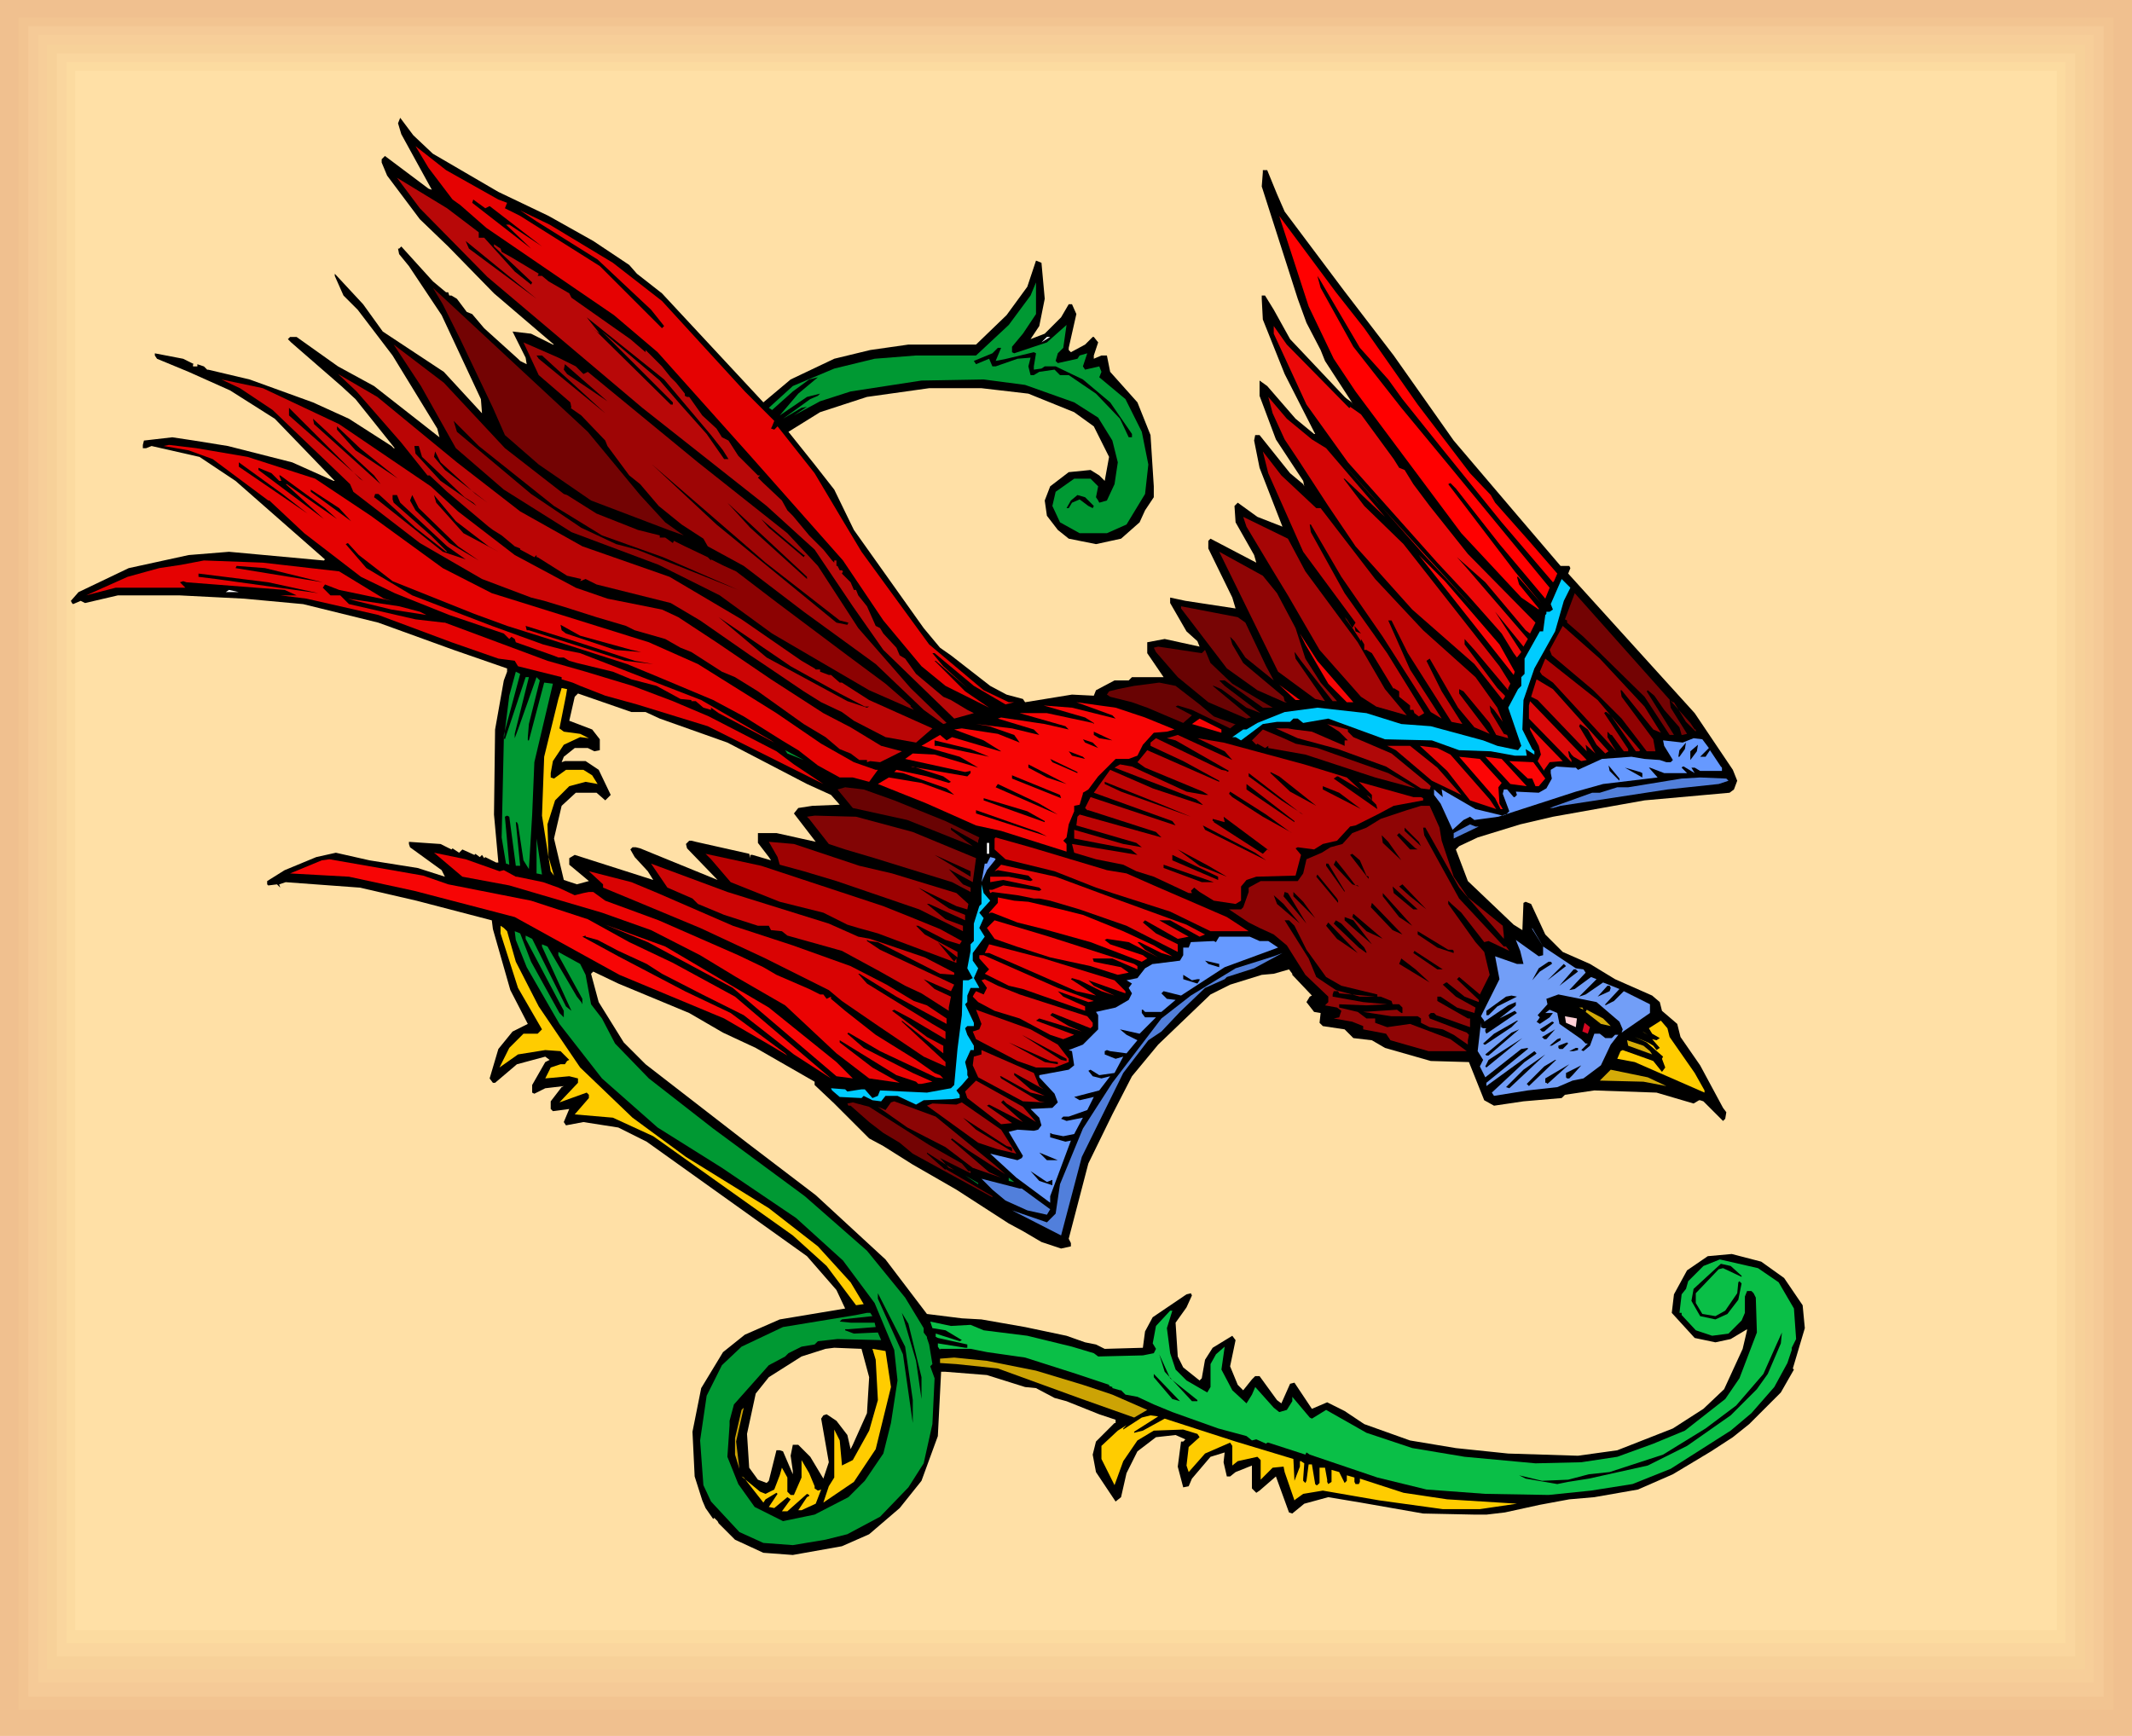 <svg xmlns="http://www.w3.org/2000/svg" fill-rule="evenodd" height="5.304in" preserveAspectRatio="none" stroke-linecap="round" viewBox="0 0 1955 1592" width="6.513in"><style>.brush0{fill:#fff}.brush1{fill:#f0c08f}.pen1{stroke:none}.brush9{fill:#000}.brush10{fill:#e50202}.brush13{fill:#093}.brush14{fill:#730303}.brush18{fill:#cc0505}.brush20{fill:#bd0303}.brush21{fill:#f70505}.brush23{fill:#8f0505}.brush24{fill:#0cf}.brush27{fill:#690303}.brush30{fill:#fc0}.brush33{fill:#eb0808}.brush35{fill:#69f}.brush37{fill:#e30505}.brush38{fill:#fc0505}.brush39{fill:#517fdb}.brush43{fill:#eb0303}.brush50{fill:#d4ab08}.brush58{fill:#cca305}</style><path class="pen1 brush1" d="M0 0h1955v1592H0V0z"/><path class="pen1 brush1" d="M9 8h1937v1572H9V8z"/><path class="pen1" style="fill:#f2c491" d="M17 16h1921v1552H17V16z"/><path class="pen1" style="fill:#f5ca97" d="M26 24h1903v1532H26V24z"/><path class="pen1" style="fill:#f7ce99" d="M35 32h1885v1511H35V32z"/><path class="pen1" style="fill:#f7d199" d="M43 41h1869v1490H43V41z"/><path class="pen1" style="fill:#fad69e" d="M52 49h1851v1470H52V49z"/><path class="pen1" style="fill:#fcdba0" d="M61 57h1833v1450H61V57z"/><path class="pen1" style="fill:#ffe0a6" d="M69 65h1817v1430H69V65z"/><path class="pen1 brush9" d="m397 141 60 35 46 22 41 23 33 22 7 8 23 18 93 100 25-21 40-19 33-8 35-5h62l28-27 19-26 8-24 5 2 3 33-5 25-8 12 13-5 15-15 7-12h3l4 9-7 31v2l2 2 13-7 7-7h1l4 5-4 12v3l7-3h5l3 15 25 28 12 30 3 47v10l-8 12-5 11-17 15-23 5-25-5-10-8-10-13-2-14 5-13 17-13 20-2 8 5 5 5 4-22-14-28-18-13-42-17-43-5h-48l-57 8-43 14-29 18 24 30 18 23 18 37 64 90 15 18 10 7 36 28 15 8 15 4 2 3 43-7 20 1 2-5 17-9h13l3-3h29l-15-22v-10l16-3 32 7-2-5-10-9-15-26v-5l14 3 46 7-3-10-22-45v-7l2-2 42 22-2-7-17-30-1-15 3-3 18 13 23 9-21-54-5-25 1-5h4l28 35 12 10 1 2-1-5-25-38-15-40v-14l7 5 26 30 17 14h1l-28-55-20-50-1-19v-3h3l8 13 15 27 51 54 7 6-26-40-4-10-13-25-8-22-33-103 1-13v-2h4l9 22 7 16 54 72 46 60 55 78 57 67 41 48h8l1 2-2 5 77 85 39 43 35 52 4 10-3 8-4 3-78 7-84 15-30 7-39 12-17 8-3 3 11 29 42 40 8 5 1-25 2-1 5 2 13 28 16 16 25 11 23 14 34 15 7 6 2 8 14 12 3 12 18 26 21 39 3 4-1 6-2 2-7-7-11-11-3-1h-1l-5 3-34-10-57-2-27 4-3 3-35 3-27 4-9-5-14-35-35-1-42-12-12-7-17-2-8-8-20-3-2-2-1-1 1-9-6-1-7-9 3-5 2-1-18-19v-1l-3-4-14 4-11 1-29 9-18 9-48 46-24 29-18 35-22 45-18 69 2 4v3l-9 2-18-6-17-10-13-7-48-31-40-23-27-17-13-7-32-32-18-17v-3l-54-31-30-14-31-18-65-27-23-11-2 2 7 26 23 37 20 20 93 72 63 48 64 59 38 50 32 4 18 1 40 7 38 8 17 6 10 2 8 4 35-1 2-15 7-13 31-21 4-1 1 2-5 11-10 14 2 31 5 10 15 12 2-2 3-17 7-11 18-11 3 4-5 24 7 17 5 5 8-10 3-3h4l16 22 4 3 8-18 4-1 14 21 2 3 14-6 16 8 18 12 42 15 42 7 48 5 64 2 36-5 51-20 28-18 19-18 17-37 4-17v-1l-15 9-14 3-19-4-21-23 2-17 12-22 19-13 22-2 27 7 21 15 17 25 2 21-11 37 1 1-12 21-22 22-7 7-15 12-20 13-35 21-32 14-40 7-23 2-27 5-32 7-17 2h-10l-48-1-57-10-30-5-22 6-11 9-3-1-12-33-15 13-3 2-4-4v-21l-15 6-5 4h-3l-3-13 1-9-13 4-17 20-3 7-5 1-5-19 3-23h2l2-2-9-4-18 2-17 13-10 20-5 22-5 4-18-27-3-16 3-12 17-17h1v-3l-15-5-30-12-11-3-17-9-10-1-35-11-38-3h-4l-3 59-15 41-20 25-28 24-25 11-45 8-27-2-26-12-15-15-1-2-3-3-1 1-7-10-3-7-7-22-2-41 8-40 20-33 20-16 32-14 60-10-8-17-27-31-147-105-26-13-32-5-16 3-2-3 5-12-15 2-2-2v-7l10-13 2-1-17 2-10 5-2-1v-7l12-21 4-2-4-3-26 7-20 17h-2l-3-4 8-27 13-16 14-7-16-31-16-56-1-8-69-18-52-12-68-5-6 2 1 3-3-3-8 1-1-1v-3l16-10 29-12 18-4 31 7 44 7 25 8-3-6-29-21-1-3v-2l29 2 10 5 1-1 6 4 3-3 11 5 1-1 4 3 2-2 2 3 1-1 10 5h2l-4-44 1-78 8-45 3-8v-3l-49-17-69-25-69-17-54-5-59-3h-57l-30 7-4-2-7 3-1-1-1-2 7-8 46-22 55-12 37-3 87 8 1-1-82-72-33-22-44-10-5 2h-3v-3l1-4 26-3 20 3 31 5 59 15 38 17h1l-55-57-41-26-38-17-29-12-2-3v-2l26 5 10 5h-1v2h4v-2l6 2 3 3h1l38 9 58 21 33 15 39 25 2 2h1l-36-45-13-12-46-40-3-3 2-2h6l38 27 33 18 60 47-2-8-41-67-32-42-13-13-8-18v-2l26 28 18 25 56 37 35 38-1-13-36-77-30-45-9-11-1-5h1l2-2 29 32 12 10h2l1 3h2l5 3 9 12 5 2 11 13 31 28 2 2 6 3-1-6-10-20-2-4 17 2 20 10h1l-55-47-42-43-26-25-30-40-5-12v-3l3-3 40 30 3 1-28-51-3-10 2-5 12 16 18 17zm400 1122-2 33-13 29-2 4-3-13-10-13-9-6-3 1-2 3 7 40-5 15-3-5-9-15-11-11h-5l-2 10 2 14v3l-9-21-3-1h-3l-7 28-2 2-8-3-8-11-2-31 8-37 12-15 30-19 22-7 8-1 25 1 7 26zM592 653l13 6 62 22 73 38 22 10 8 9-25 1-13 2-4 5 20 26-36-8h-17v9l10 13 2 3-17-5h-2v3l-1-4-49-11-4-1h-2l-3 3 1 4 28 29-71-29-4-1h-3l-2 2 4 7 12 13 5 8-72-23-5 3v6l18 15-11 3-12-4-9-38 7-30 13-12h19l8 7 5-5-11-23-12-8h-19l-3 1 2-5 10-8h12l6 3 5-1v-10l-7-9-21-8 5-22 3-3 49 17h13z"/><path class="pen1 brush10" d="m457 183 8 3-2 5 14 7 73 46 57 57 2-2-12-15-49-46-56-35-15-10 27 13 58 35 45 35 76 83 27 27-2 5-1 2 3 1 3-3 34 43 25 42 18 30 35 48 27 37 50 42 23 11h5l-8 2-29-17-36-30h-2l10 12 22 20-29-25h-1l28 28 22 15-40-20-22-18-35-42-37-55-85-96-85-95-40-34-117-80-24-21-7-5-22-29-12-20 28 22 48 27z"/><path class="pen1" style="fill:#b80808" d="M439 213v5h5l28 31 15 12 1-2-35-33v-2l6 4 1 3 9 5 25 15-1 2h4l6 5 19 11 2 4 54 38 14 12v-2l15 15 8 10 5 5 8 10v2l2 1h2l12 17 13 12 5 8 6 3 9 14 10 10 8 8h2l-2 2 5 5 17 16 5 9 5 5 15 18 13 13 8 10 2 2h2-2v-2h2v5h1l2 4h2l1 1-1 2 8 8 3 7h2l2 5 8 10 8 18 4 2 3 5 12 13 3 7 5 3 10 14 25 21 7 3 15 9 6 3-18 5-65-63-28-40-35-52-44-40-114-90-142-120-62-63-21-28 46 28 29 22z"/><path class="pen1 brush9" d="m449 189 48 37-30-20h-3l23 22-54-42 1-3 11 8 4-2z"/><path class="pen1" style="fill:red" d="m1251 301 49 70 48 63 19 20 4 7 31 35 26 30-3 7-1 1-47-55-55-68-36-45-13-18-26-29-37-63-2-3 3 11 30 54 44 56 43 52 93 113-4 10-42-50-40-51-5-5-2 1 61 80 24 29-21-24h-1l2 7 18 22v1l-16-11-55-59-97-130-20-30-23-48-27-83 52 70 26 33z"/><path class="pen1 brush0" d="m458 201 5 5-5-5z"/><path class="pen1 brush9" d="m430 228-3-7 65 53-62-46z"/><path class="pen1 brush13" d="m938 306-10 12v5l2 1 30-10 18-16-3 21-5 5-2 7 2 2 18-4 2-3 7-2-4 12 2 3 13-3 2 5-2 5 24 20 15 30 6 30-3 27-17 28-18 8h-25l-18-10-7-15 3-13 17-12h15l7 7-2 10 2 3 1 2 7-2 7-15 3-20-5-20-13-21-22-14-45-16-38-5-57 1-65 10-28 9-24 13 12-8-5 1-17 10 25-18 7-3 2-2-12 3-25 17 17-20 18-15-8 2-15 11-19 17-3-2 22-20 38-16 37-9 38-3h55l30-28 20-27 5-12v29l-12 18z"/><path class="pen1 brush14" d="m587 454 23 25 14 10 3 2-14-5-71-27-48-33-31-27-11-25-30-63-16-32-9-15 142 132 48 58z"/><path class="pen1 brush9" d="m652 399 11 14 5 8h-4l-16-23-24-27-19-22-53-45 65 65v2h-2l-68-67-4-3 7 5-12-15 71 57 43 51z"/><path class="pen1 brush0" d="m955 314 5-5h3l-8 5z"/><path class="pen1" style="fill:#9e0505" d="m528 336 7 7 4-2 101 83 82 65 28 30 37 57 48 55 32 31 1 1-3 1-18-13-44-42-66-48-55-42-33-18-4-7-20-13-21-17-17-20-10-8-20-27-2-5-22-23-10-7h1l-1-5-29-25-14-30 32 14 16 8z"/><path class="pen1" style="fill:#8c0202" d="m463 411 54 42 3 1 27 17 38 15 12 3 8 2v2h5l7 5 1-2 6 3 4 2 21 10 3 3v-1l12 6 11 5 38 29 64 48 35 26 23 20v1l3 3-41-18-89-52-48-35-56-28-80-30-62-39-44-38-32-57-25-38 46 35 56 60z"/><path class="pen1 brush9" d="m918 319-5 12 10-2 25-6 2 1-2 12v3l7-1 3-2h10l25 12 25 21 20 29v3h-3l-8-17-22-23-25-17h-8l-5-5-14 2-5 3h-3l-2-8 2-8-12 1-20 7h-3l-3-7-12 5-2-3 17-7 5-5h3zm-363 60-61-50-2-3h5l58 53zm-35-36-3-4 1-5 39 34-37-25z"/><path class="pen1" style="fill:#ba0505" d="m419 424 58 45 57 32 80 28 66 39 55 38 12 7 1 1h4v2l8 3h2l8 7h2l25 16 58 26-15 13-28-5-29-15-11-8-19-9-16-10-34-23-15-10-46-32-27-16-68-17-10-5-5 2 1-2-13-3-27-17h-1v-2l-2 2-13-7v-1l-5-2-12-10-8-5-4-3-38-32-16-15h-2l-24-30-41-47-17-16 36 21 73 60z"/><path class="pen1 brush18" d="m311 389 84 57 25 23 52 40 56 30 29 10 50 10 15 7 35 23 50 34 48 31 25 13 28 17 19 5-20 10-9-1-3 1v-2h-7l-8-6-10-4-13-11-20-12-42-30-21-13-12-5-28-18-10-4-14-8-28-8-8-4-27-8-22-7-3-1-23-7-12-3-45-17-57-33-61-47-3-7-71-68-30-20-17-8 38 8 70 33z"/><path class="pen1" style="fill:#d40505" d="m1203 403 13 8 54 63-37-35h-1l19 25 36 35 88 112 10 16-2 4v2l-31-37-9-10v5l30 40 7 7v1l-2 3-26-33-57-50-52-58-25-37-28-43-12-18-11-24-4-15 17 20 23 19z"/><path class="pen1 brush9" d="m333 441-68-60v-7l65 65 3 2z"/><path class="pen1 brush0" d="m587 374 2 4-2-4z"/><path class="pen1 brush9" d="m349 444-61-55-1-5 56 52 6 8z"/><path class="pen1 brush0" d="M720 391v-2l5-5-5 5v2z"/><path class="pen1 brush9" d="m508 464 44 27 56 20 69 30-30-12-63-25-19-5-32-15-46-31-68-57-3-10 23 23 69 55zm-143-25-39-26-17-19v-3l21 20 35 28z"/><path class="pen1 brush10" d="m227 419 62 20 51 34 66 48 45 23 144 45 45 20 72 45 41 28 30 17 20 7h2l-8 11-15-4h-12l-20-11-18-14-15-9-35-22-28-15-50-21-29-12-56-18-54-17-30-11-75-30-31-24-10-11-2 1 19 22 42 25 73 28 47 17 19 5 15 3 111 43 64 37 3 2-51-27-7-5v2l-7-2-7-6h-4v-1l-10-1-22-12-23-6-17-7-33-8-7-2-5-3h-5l-5-2-34-12-1-3-3-2-2 2-5-5-50-17-50-20-31-15-52-40-32-30h-1l-51-38-22-8-23-4 5-1 25 3 47 8z"/><path class="pen1 brush9" d="m387 419 39 37 8 5 3 3-33-23-23-25-1-7h4l3 10zm49 34 11 8-39-30-10-12 1-5 5 10 32 29z"/><path class="pen1 brush20" d="M1207 466h4l50 65 44 47 48 43 20 28 5 13-8-11-4-4 1 6 12 20 3 1 1 3-11-3-6-11-24-29-4-2v4l28 37-14-6-15-18-26-45-3 2 14 28 19 30-10-2-40-63-15-30h-3l20 45 29 45-10-6-44-69-38-55-28-48h-1l1 7 31 56 39 55 34 55-5 3-4-3-1-3h-3v-4l-10-8v-5l-5-3v1l-20-33-5-3h-2v-5l-3-5v2l-13-20-2-2 7 10 3-5-48-65-32-72-5-20 17 22 32 30z"/><path class="pen1 brush9" d="m565 419 4 5-4-5z"/><path class="pen1 brush21" d="m1333 538 24 26-100-110-29-33 78 88 27 29z"/><path class="pen1 brush9" d="m282 471-63-43v-4l40 29 23 18zm488 98 8 2-1 2-10-2-110-90-59-55 104 90 68 53zM256 441h2l-2-5h1l41 30 11 10-46-32h-1l35 32-60-45v-2l12 5 7 7zm66 37-37-27v-2l26 17 11 12zm59 6 28 22h1l-15-15-34-30-1-3v-4h4l3 7 43 40 17 12-21-7-59-47-4-3 1-3h3l34 31zm39 17 19 13-27-16-31-30-5-9 2-5 6 12 36 35zm28 0 9 5-32-17-25-28-2-7 20 24 30 23zm555-37-1 2-4-2-8-6-7 3-3 5h-2l4-7 6-5 7 2 8 8zm-263 67-52-47-21-23 73 68v2z"/><path class="pen1" style="fill:#a60505" d="m1197 524 48 65 25 43 20 24-28-8-14-9-38-43-29-50-14-23-24-40-3-9 41 20 16 30z"/><path class="pen1 brush9" d="m738 509-1 2-32-27-7-8 39 33h1z"/><path class="pen1 brush23" d="m1171 544 17 32 9 28 14 22 15 17h-4l-29-37-5-7-1-1 1 6 27 39-9-2-34-25-54-110 40 22 13 16z"/><path class="pen1 brush21" d="m1375 591 14 25-1 3-87-110 24 24 50 58z"/><path class="pen1 brush10" d="m311 524 41 25 7 2-48-10-13-5-2 3 7 7h9l8 8 61 14 26 3h1l94 35 35 10 43 13 37 14 33 14 62 32 16 12 27 18-106-53-65-20-29-8-23-9-7-3-10-3v-2l-20-5-20-5-3-5-15-2-43-15-67-25-66-15-24-3h15l-11-5-90-7-3-1-3 1 5 5h2-66l-27 7 38-17 29-8 20-3 21-4 54 2 70 8z"/><path class="pen1 brush0" d="m1195 514 5 9-5-9z"/><path class="pen1 brush9" d="m296 534-80-13 1-2 26 2 53 13zm-4 10-94-13-16-2v-3l64 8 46 10z"/><path class="pen1 brush0" d="m1203 526 7 10-7-10z"/><path class="pen1 brush24" d="m1434 551-8 28-19 34-10 29-1 27 9 18 2 2v3l-8-5 1 6h-11l-22-4-29-1-25-9-43-1-52-19-23 4-5-4h-4l-3 3h-12l-13 2-20 15-5-3h-3l10-7h3l10-6 25-10 30-4 45 5 32 10 27 2 48 13 13 5 19 4 3-4-12-35 9-17 3-3v-8l3-3v-14l14-25h3l2-15 1-1v-2h3l3-2-2-5 10-23 8 8-6 12z"/><path class="pen1 brush0" d="m1212 539 19 24-19-24zm-990 4h-15l3-2 9 2h3z"/><path class="pen1 brush14" d="M1554 669h1v2l-9-9-11-18h-1l-3-2 1 7 15 24-4 1h-2 1l-2-7-14-16-9-13-6-5-1 1 25 40h-4l-23-35-56-55-15-13v-2l-2-1 9-24 106 119 4 6z"/><path class="pen1 brush10" d="m385 561 6 3-32-5-33-8-7-2 47 7 19 5z"/><path class="pen1" style="fill:#780505" d="m1142 571 19 40 7 13-26-21-10-15-4-4 2 7 10 17 37 31 1 4 2 1h-2l-25-11-28-20-42-55v-2l52 10 7 5z"/><path class="pen1 brush0" d="m395 566 9 2-9-2z"/><path class="pen1 brush9" d="m770 636 23 12h4l-2 1-18-6-74-40-44-37 66 45 45 25z"/><path class="pen1 brush0" d="m1358 566 5 5-5-5z"/><path class="pen1 brush9" d="m579 596 9 2-24-2-45-15-4-3-1-5 18 10 47 13z"/><path class="pen1 brush0" d="m1365 573 6 8-6-8z"/><path class="pen1 brush9" d="m582 606 17 3-26-3-88-28h-2l-1-4 48 15 52 17zm661-27-1-5 6 7-5-2z"/><path class="pen1" style="fill:#910202" d="m1508 648 15 24-7-3-29-36h-1l1 6 29 39 2 11h-8l-23-30-26-26-38-32-2-5 12-22 34 30 41 44z"/><path class="pen1 brush0" d="m1243 576 3 3-3-3z"/><path class="pen1 brush21" d="M1241 644h-6l-17-17-21-36-5-10 16 25 33 38z"/><path class="pen1 brush9" d="m1252 589 4 7-4-7z"/><path class="pen1 brush27" d="m1105 596 5 12 20 19 37 22h-9l-35-25h-5l5 5 33 25-13-5-23-17-7-3h-1l35 29-4 1-35-15-28-23-20-23-2-4 4-1 40 6 3-3z"/><path class="pen1" style="fill:#a80202" d="m1504 688-1 1h-3l-23-33-4-3h-1l-1 1 22 33v2h-4l-11-15h-1l-3-3v5l8 13-58-63-10-7-2-3 5-12 48 38 39 46z"/><path class="pen1 brush13" d="M462 674v3l1 1 19-57h3l-13 52v4l3-8 17-48 3 3-10 40-1 12v3h1l14-53 8 1-17 72-2 48-3 50-5-8-5-33-1-2h-1l4 40h-4l-6-45-2-1-2 1 4 44-3-1-4-24 2-90 5-40 6-22 4 2-15 56z"/><path class="pen1" style="fill:#c40707" d="m1475 689-3 2-8-8-8-14-7-5-1 2 15 25-9-8 1 6-45-47-6-3 5-16 15 9 51 57z"/><path class="pen1 brush27" d="m1100 646 13 11 19 7h1l-5 4-35-17-13-4-2 1 15 8-8 7-33-14-14-5-20-5-3-2 2-3 8-2 15-3 23-3 15 3 22 17z"/><path class="pen1 brush21" d="m1188 642-15-14 19 14h-4z"/><path class="pen1 brush30" d="m519 638-6 30 4 3 15 2 8 4-8-1-15 7-10 15-2 11v4l3 1 11-8h16l8 5 5 8-11-2-15 4-13 13-7 22 1 30 5 17-3-4-8-51 2-54 13-53 3-10 5 1-1 6z"/><path class="pen1 brush0" d="m900 639-10-6 10 6z"/><path class="pen1" style="fill:#d90808" d="m1450 698-7-4-2-2-2-3h-1l1 5 2 3v2l-39-40v-12l1-4 52 54-5 1z"/><path class="pen1 brush21" d="m1050 658 27 11-7 2-12 1-10 11-5 10-8 3h-12l-16 16-9 12-5 3v1l-3 10-5 1v5l-5 12-2 12-3 3 3 3v7l-60-19-23-5-45-20-45-18 10-6 30 5 30 11-7-6-40-14-8-1 2-2 28 6 20 6 2-1-7-5-28-9h-2l52 9 3-3v-2l-5 1-55-12 7-5 20 1 40 12-17-10-35-10 17-10 6 5 5-3 44 13h1l-16-10-27-10 7-1 33 5 20 8-5-7-23-8-12-2 33 4 25 6-5-5-33-10 3-1 40 6 22 5-3-3-42-12h-2 27l42 9 1 1v-1l-8-5-38-11 26 2 40 10-3-3-33-12h-2 2l36 5 27 9zm70 14-27-8 7-5 20 10v3z"/><path class="pen1" style="fill:#b00808" d="m1236 671 5 5 35 15 34 28 2 2-1 3-8-1-32-20-44-16-37-10-20-9h11l6 1 16 2 30 13v-5h3l-8-8-11-7 19 5v2z"/><path class="pen1 brush33" d="m1421 699-5 7v1l-6-9 3-6-2-8-8-15v-2l30 31-12 1z"/><path class="pen1" style="fill:#8f0303" d="m1188 682 20 4 65 23 25 14-37-10-64-21-17-3-17-3v-2l-3 2-7-4-1 1-4-4 10-10 19 8 11 5z"/><path class="pen1 brush9" d="m1008 677-5-3v-3l17 8-12-2z"/><path class="pen1 brush20" d="m1123 689-25-12 24 4 74 20 39 12 12 11-20-12h-1l-3 2 40 28-1-4-9-9 3 2 2 3v-5l-12-12 50 14h7l2 1v2l-27 5-15 8-20 10-5 1-12 13-13 3-8 5-15-2-2 1 5 6-5 19-36 1-9 3-5 6v13l-5 3-20-3-13-8-5-4-3 3 1 2h-3l-32-15-16-5-12-6-25-5-20-6-2-8 60 10-6-5-52-10v-8l45 13 17 3-5-4-55-16 1-8 2-2 75 21-5-5-62-20h-1l-2-2 5-10 78 26-3-4-72-26 15-21 39 17 45 15h1l-6-5-75-29 5-3 11 2 50 23 17 3h3l-5-3-53-22-7-5 9-11 66 29v-1l-33-18-30-14v-3l5-4 60 29 5 1v1l2-1-49-28-8-2 10-3 50 23-7-8z"/><path class="pen1 brush35" d="m1567 686-8 8h5l4-6 10 15 1 1v3h-20l-5-3h-3l3 5-10-6h-1l-1 1 5 5h-21l-13-5h-1l8 9-50 6-25 7-71 23-22 3-4-3-6 3-10 9-11-24-6-8v-5l8 7-1-7 31 18 25 6 3-1 3-3-6-16 1-4h3l6 7h1l2-2-1-3 21 1 7-4 5-9-1-5v-3l5-3 15 1h3l2 2 22-10 27-2 12 2 14 1 6 2h4l2-2-8-13-1-5 18 2 10-4 8 1 6 8z"/><path class="pen1 brush9" d="m1007 686-12-5-2-3 9 3 5 5zm-100 8-47-10h-3v-5l33 8 17 7zm633 0h-1l1-6 6-7-1 6-5 7zm10 3v-8l7-6-1 6-6 8z"/><path class="pen1" style="fill:#c90707" d="m1318 704 22 25-27-13-33-28-8-4h21l25 20z"/><path class="pen1 brush37" d="m1330 692 36 41 6 9-24-8-21-27-25-23 16 2 12 6z"/><path class="pen1 brush13" d="m722 691-2-3 17 9-15-6z"/><path class="pen1 brush9" d="m995 696-12-3-3-4 13 5 2 2z"/><path class="pen1 brush38" d="m1377 718-3 4 1 15 3 5h-2l-5-10-33-38 19 2 20 22zm23 3-15-2-23-25 15 2 23 25z"/><path class="pen1 brush9" d="m988 709-23-10-2-3 25 12v1z"/><path class="pen1 brush38" d="m1417 714-6 7h-3l-3-7h-4l-17-16 22 1 11 15z"/><path class="pen1 brush0" d="m823 699 10 3-10-3z"/><path class="pen1 brush9" d="m960 713-17-9v-3l35 18-18-6zm525 3-9-9-1-5 10 12v2zm21-7v4l-16-9 14 4 2 1zm-299 30-24-13-18-17v-1l8 4 34 27zm-12 8-20-13-30-22v-3l48 37 2 1zm-222-15-45-18v-3l44 18 1 3z"/><path class="pen1 brush0" d="m757 712 3 2-3-2zm491 0 5 1-5-1z"/><path class="pen1 brush39" d="m1585 716-9 3-47 5-98 15-7 2h-3l39-14h7l16-5h10l49-8 17-1 24 1 2 2z"/><path class="pen1 brush9" d="m1092 749-64-23-15-7v-2l50 20 29 12zm-122-2-57-25 2-3 38 18 17 10zm217 7-44-30v-5l44 34v1zm61-12 2 1-37-19v-3l15 6 20 15z"/><path class="pen1 brush27" d="m820 734 47 19 31 15-1 3v2l-25-14v2l20 15-60-24-50-11-14-17 7-2 17 2 28 10z"/><path class="pen1 brush9" d="m1183 763 2 1-27-15-28-18-3-3 1-2 33 21 22 16zm-225-10v1l-56-20v-2l40 12 16 9z"/><path class="pen1 brush23" d="m1320 759 2 12 11 33 13 19 32 26 1 9v3l-41-47-31-55h-2l1 7 32 58 41 44h2l3 4-19-9-4 1-21-27-9-8-3-3v3l25 35 8 9 5 21-9 18-19-16-2 2 20 19v2l-13-5-15-12-1-1h-1l-3 2 12 11 18 10-1 5-16-5-15-10h-3v4l28 16h2v8l-31-11-2-2h-3l-2 2 1 3 34 13 2 2-1 5v4l-13-9-10-5-12-2-8-4v-4l-3-2h-24l-26-4 31-2 4 3h1v-5l-3-3h-6l-1-3-10-4h-3v-2l-33-8-14-8-18-25-11-22-5-5h-4l22 35 7 17 18 12 22 6h14l-33-3-1-2h-4l-1 3v2l28 5 22 2-19 1-25-1v3l17 4 8 6h8v4l11 4 21-3 37 14 15 11h-35l-35-10-4-6-21-4v-3l-10-4-17-3 5-1 2-6-4-3-11-2 3-3v-5l-21-20-17-27-12-10-13-6-10-5-18-12h11l2-2 5-14v-4l11-6h34l5-7 3-13 14-6 8-5 11-3 9-10 13-5 13-8 24-8 13-4h8l9 20z"/><path class="pen1 brush9" d="m960 767-65-21v-3l57 20 8 4z"/><path class="pen1" style="fill:#820505" d="m837 763 58 24-3 22-22-12 13 14 7 3v4l-17-9-71-22-27-8-15-5-18-23-2-2 7-1 38 1 52 14z"/><path class="pen1 brush9" d="m1162 779-4 4-45-29v-1h-1v-2l11 3-1-5 43 32-3-2z"/><path class="pen1 brush39" d="m1356 758-23 11v-5l15-8 5 2h3z"/><path class="pen1 brush9" d="m1161 789-56-28-2-4 48 25 10 7zm142-13-15-14v-3l13 13 2 4zm-3 3h-7l-12-13 2-2 15 14 2 1zm-15 10-17-16-1-7 6 6 12 17z"/><path class="pen1" style="fill:#d10202" d="m1015 798 18 3 25 11 67 29 20 13h-35l-37-18-53-17-15-5-38-15-45-11-10-9v-10l1-1 32 9 70 21z"/><path class="pen1 brush13" d="M492 801v-32l5 33-5-1z"/><path class="pen1" style="fill:#9e0202" d="m788 794 30 7 59 18 11 10-1 5-10-3-35-17 28 19 15 6v5l-33-15h-2l17 14 16 6v5l-40-20-76-26-30-9-22-6-2-7-8-14 23 2 60 20z"/><path class="pen1 brush0" d="M905 773h2v10h-2v-10z"/><path class="pen1 brush9" d="m1125 804-25-10-20-15 28 15 17 10z"/><path class="pen1 brush0" d="m664 781 10 2-10-2z"/><path class="pen1 brush43" d="m458 799 4-1 11 6h1l24 5 14 5 15 7 8-2 5-1h4l11 8 49 18 73 32 23 11 12 7 30 13 10 5h3l3 4 4-2v2l13 11 28 22 37 23 17 12 5 2 3 3-7-1-51-24-29-17-1 1 15 13 45 23 18 8-10 2h-3l-2-2-18-6-52-32v2l30 23 25 14-28-4-30-23-47-44-45-26-33-20-45-23-45-16-85-25-43-8-26-22 29 6 31 11z"/><path class="pen1" style="fill:#b80000" d="m810 831 20 8 32 13 20 11-2 3-13-4-25-13h-2l8 8 30 16v5l-18-14 15 18 2-3v4l-72-27-18-5-10-3-22-11-40-10-45-18-18-21-5-5 51 11 112 37z"/><path class="pen1 brush9" d="m1253 803 2 1v2l-17-22 2-1 7 6 6 14z"/><path class="pen1 brush0" d="M677 784h5-5z"/><path class="pen1 brush9" d="M890 801v3l-33-20 33 15v2zm227 6-42-18v-5l42 20v3z"/><path class="pen1 brush35" d="m913 788-8 10-5 11 3-17h2l3-6 4 1 1 1z"/><path class="pen1 brush21" d="m411 811 76 15 52 17 38 21 40 19 57 31 88 75-34-22-46-36-38-19-37-19-14-9-26-12-19-10-11-3v-1l-3 1 33 18 61 32 42 20 50 37 2 2-15-9-43-25-96-40-96-53-92-24-60-13-54-3 29-12 7-1 86 15 23 8z"/><path class="pen1 brush9" d="M1243 812h2l1 1-6-2-17-18 2-4 8 10 10 13z"/><path class="pen1 brush18" d="m760 847 27 12 11 2 50 17 27 14v2l-13-1-57-29-8-1-2-1v1l12 8 68 32-3 6-25-11 10 9 15 7-2 10v3l-25-16-15-7-23-13-35-19-50-14-5-4-10-1-2-4h-10l-31-10-24-10-5-5-23-10-15-22 70 26 93 29z"/><path class="pen1 brush9" d="M1233 817v1l-17-24v-2h2l15 25z"/><path class="pen1 brush37" d="m1022 824 66 24 17 9-5 2-27-15h-10l27 15-10 2-30-17-2 2 12 10 20 10v7l-47-24-43-15-27-8-10-2h-5l-15-3-23-3-2 1-1-3h3l10-4 33 5 2-1-2-2-33-7-12 2v-5h17l20 4 2-1-4-4-28-5-3 1 6-6 50 11 54 20z"/><path class="pen1 brush9" d="m1102 809-35-13v-3l46 16h-11z"/><path class="pen1" style="fill:#d90303" d="m603 819 69 30 55 18 53 19 33 17 25 15 12 4 18 12v5l-46-25-34-21h-1l8 9 60 37 12 7v7l-32-19-15-8-2 1 32 24 15 8v7l-38-30v1l40 37v4l-20-9-40-27-35-24-12-10-42-21-16-8-60-28-60-25-29-12v-3l-13-12 39 10 24 10z"/><path class="pen1 brush9" d="M1227 826v2l-20-24 1-2 18 22 1 2z"/><path class="pen1 brush24" d="m908 826-10 11 4 5-4 9 5 8-11 15v7l5 7-4 9 4 7 1 2h-8l-3 7v6l-2 2 8 17v3h-6l-2 2 2 6 6 10v4h-3l-5 11 2 8v4l1 2-6 7-5 5 3 4v3l-7 1-26 1-7 4-17-8h-11l-4 5-8-1-8-4-2 2-20-1-7-6-1-2 13 1 2 2 13-2h3l7 8 5-2 2-5 43 2 22-4 3-3 3-33 4-31 1-32h5l4-2-5-9 3-16v-6l3-3v-16l5-16 2-2v-18l2 8 6 7z"/><path class="pen1 brush9" d="m1293 822-10-9 3-2 22 23-15-12zm8 12h-5l-18-15-1-6 23 21h1zm-103 13-21-25 1-4 3 1 17 28zm8-5-20-20v-4l9 9 11 15zm77-1-15-19v-3l27 30-12-8zm-91 6-21-18-3-8 9 8 15 18z"/><path class="pen1" style="fill:#fa0000" d="m943 827 30 7 20 5 37 15 28 13 17 10-10-3-20-10h-2l7 7 12 7-27-14-20-3-2 1 5 4 30 10 4 3-5 3-47-18-43-12-24-6-23-9h-2l-1 1v-1l8-9v-5l15 3 13 1z"/><path class="pen1 brush9" d="m1277 853-20-21 1-4 28 29-9-4zm-24 1-13-13 1-3 27 23-15-7zm5 12-15-13-10-9v-3l8 3 17 22z"/><path class="pen1" style="fill:#f20505" d="m1040 884 3 2v3l-23-10h-18l1 3 25 5 7 5-10 2-25-8-37-8-31-10-20-7-7-10 7-7 50 15 78 25z"/><path class="pen1 brush9" d="m1251 869 2 4v1l-7-5-23-22 2-3 5 3 21 22zm-25-8-10-12 2-3 27 28-19-13z"/><path class="pen1 brush21" d="m705 924 62 50 15 15-15-2-95-81-78-42-39-16 55 20 95 56z"/><path class="pen1 brush30" d="m465 854 8 28 21 41 38 56 48 46 49 36 76 47 45 35 30 33 12 20-7 1-27-36-31-28-128-91-37-17-35-3 13-15v-3l-2-2-25 9 17-18v-4l-8-2-22 2 5-10 9-3h4l2-3 2-1-8-8-14-1-25 4-17 12 9-18 13-13h13l4-4-22-38-16-50v-7l3 2 3 3z"/><path class="pen1" style="fill:#729ef7" d="m1445 888 7 1 2 3-15 16 5-1 15-11 5 2-16 16 6-2 16-11 15 6-13 14v1l8-4 9-9 24 12v8l-26 18 1-3-3-7-21-18-35-7-11 4 1 5-9 10 2 2-2 3-1 1 3 2 9-6 3-4h-7l4-3 7 3 2 10 20 14 4 4h2l-6 6 2 1 6-5 4-11h5l5 4h6l3-3h3l-7 9-9 19-16 12-10 2-14 6-27 3-31 5-2-3 30-28 10-7 1-1-2-2-44 32v-3l38-31v-1l-6 1-33 26-5-10 3-6-5-8 3-26v4l2 1h3l2-2-3 3v2l1 2 28-19-2-2-14 7 14-11 1-1v-3l-7 3-22 15v-1l-3-4 9-18 8-16-4-21 20 7h6l-3-12-4-10 21 15 4-1v-8l-10-16v-1l10 17 30 20z"/><path class="pen1 brush9" d="m1332 871 1 1v2l-15-5-18-12v-3l28 17h4z"/><path class="pen1 brush13" d="m487 882 26 47 4 4v-6l-35-66v-3l6 3 31 62 5 4-27-59v-2l5 2 27 46 4 5 1 2v-5l-22-40v-3l20 11 5 10 5 27 10 13 12 23 31 32 59 46 84 62 57 50 35 43 17 28v4l3 4v1l2 6 3 18-2 2 4 11-2 42-8 36-14 22-26 27-30 16-20 5-30 5-27-2-22-10-26-28-7-15-3-41 6-41 14-28 18-17 38-18 67-11 10-2h3l2 3-28 3-2 2 10 1h22l1 4-25 2h-3v1l8 3 22-1 3 7-40-1-18 2-3 3-12 2-12 6-3 3-15 8-32 36-4 15v4l-2 29 10 25 15 21 26 13 29-6 31-16 15-15 17-25 7-28 6-39-3-28-18-43-29-39-43-39-68-46-59-37-51-45-39-50-30-52-10-25-1-8 5 2 10 26z"/><path class="pen1 brush35" d="M1155 863h8l9 6-49 18-40 26-16-4-2 2 5 5 8 1-13 11h-15l-2-2h-1v3l3 4h10l-15 15-18-4 6 5 10 5-10 12-15-2-3-1-2 1v3l10 4 7-2-8 15-14 2-8-5-2 1 4 5 8 2 8-2-10 13-23 6 5 3 13-3-6 12-17 6h-5l-2 2 5 2 15-3-8 15-10 2-10-2-2-1v4l14 4 5-1-19 51v6l-31-23-24-22 25 6 4-2 1-2-13-22 8-2 15 1 4-1 3-4-2-7-8-8 20-1 5-5-3-8-14-15v-2l27-5 5-4-2-13-3-1 13-5 14-14v-13l-2-3 18-4 12-7 3-6-3-5 3-4-5-3 10-2 7-9 7-4h1l24-3 3-5v-7h5l2-5 21-1 2 1 3-5h28l9 4z"/><path class="pen1 brush43" d="m1022 899 10 10v2l-34-12 5 5 19 9-12-4-20-10-7-2-1 1 23 15-18-4-57-25-23-10h-4l-1 2 68 30 33 12-5 1-28-10 5 5 20 9v4l-57-20-13-3-22-11 4-4-9-10v-3h4l5-10 50 13 65 20z"/><path class="pen1 brush9" d="m1318 889-22-15 1-2 26 17h-5z"/><path class="pen1 brush0" d="m753 873 9 1-9-1z"/><path class="pen1 brush39" d="m1125 896-2 2-18 8-23 22-17 18-12 8-23 30-38 77-19 72-45-23 32 11 8-8 4-27 21-51 27-42 45-59 27-21 41-25 35-11 8-3-26 14-25 8z"/><path class="pen1 brush9" d="m1311 901-28-17 2-5 13 10 13 12zm-193-14-10-3-3-3 13 3v3zm305-4v1l-11 7-7 8 6-11 9-6h2l1 1zm-4 16 15-15 2 2-17 13zm28-8-17 13 13-15h2l2 2zm-349 7h2v1l-2 3-13-4v-4l8 5 5-1z"/><path class="pen1" style="fill:#e00707" d="m935 912 62 20 5 6v3l-2 2-35-14-2 2 17 10 12 5-39-12-3 2 35 13-10 4-12-4-28-15-23-7-15-8-5-5 1-2 2-3 7 3 3-6-2-3-3-4 3-1 12 6 20 8z"/><path class="pen1 brush9" d="m1477 906-1 3-11 5 9-10h2l1 2zm-104 17-8 8h-2v-4l18-13 5-1 5 1-18 9z"/><path class="pen1 brush50" d="m1452 926-4-2h3l1 2z"/><path class="pen1 brush18" d="m970 958 10 13v3l-13 5h-17l-17-6-38-20-3-7 6-2 2-5-5-13 50 18 25 14z"/><path class="pen1 brush50" d="m1477 941-9-2-14-11 1-2 15 8 7 7z"/><path class="pen1" style="fill:#ffd1d6" d="m1445 942-9-4-1-6 11 2-1 8z"/><path class="pen1 brush0" d="m1372 936-5 3 5-3z"/><path class="pen1 brush9" d="m1386 942-24 16h-1l-1-1 10-9 21-12h1l-6 6z"/><path class="pen1 brush30" d="m1531 951 23 33 9 16v2l-64-28-16-3 3-7 2-1 28 10 8 10 3-4-3-8 1-2-15-13-11-5 12 5 5 3 3 4 3-2-7-8 4 1 3-2-7-4-3-5 11-7 6 7 2 8z"/><path class="pen1 brush9" d="m1425 938-9 8h-2l-2-2 11-7h1l1 1z"/><path class="pen1" style="fill:#d40821" d="m1456 948-5-2 2-8 5 4-2 6z"/><path class="pen1 brush9" d="M1365 968h-2l-1-1 24-20 7-3-28 24zm51-15-2-2 12-7-8 9h-2z"/><path class="pen1 brush50" d="m1511 949-5-3 2 1 3 2z"/><path class="pen1 brush9" d="M978 971v2l-5-1-36-23 41 22zm384 7 3-6 31-20-33 27-1-1zm61-19h-2l7-6 3-1v2l-8 5z"/><path class="pen1 brush50" d="m1513 964 2 3-22-8-1-5 15 5 6 5z"/><path class="pen1 brush9" d="M970 974v2l-12-2-33-18 38 17 7 1zm463-12h-3l-1-1v-2l8-3 1 1-5 5zm14 1-4 1h-4l6-3h2v2z"/><path class="pen1" style="fill:#c20808" d="m953 996 4 3-27-15v2l15 13 13 6-13-3-27-15h-1l1 2 35 21 5 1-20-1-41-22-5-11 1-8 7-2v-4l48 21 5 12z"/><path class="pen1 brush9" d="m1381 997 16-16 20-14-33 31-3-1zm21-1-2-2 16-16 10-6h1l-25 24zm16-3h-1v-4l22-13-20 18-1-1zm21-4h-2l-1-1v-4l14-7-8 9-3 3z"/><path class="pen1 brush50" d="m1528 996-21-4-40-1 10-10 34 7 17 8z"/><path class="pen1" style="fill:#b50808" d="m950 1029-27-17-3-3-2 2 20 18-31-16-2 1 23 16-10 1-31-24-2-6 5-5 5-5 43 24 12 14z"/><path class="pen1" style="fill:#8c0505" d="m913 1069 9 8-34-22-15-11-1 1 35 30 11 5-26-9-25-19-35-18-27-19 7 3 5-7 3-1 38 14 55 45z"/><path class="pen1 brush14" d="m852 1050 30 17 6 7h2v2l-28-14 8 9 5 2-25-16v1l17 15v-1l43 25v1l-73-40-12-10-15-9-13-10-17-15h-2l-1-2 5-1 15 4 55 35z"/><path class="pen1" style="fill:#a10505" d="m932 1058-17-4-18-6-47-34 5-2 22 1 5-2 36 25 14 22z"/><path class="pen1 brush9" d="m927 1052 1 1v3l-33-20-12-11 40 26 4 1zm33 12-7-7 17 7h-10zm5 18v5l-12-4-8-9 15 10 5-2z"/><path class="pen1 brush0" d="m878 1075 4 2-4-2z"/><path class="pen1 brush13" d="m897 1086-12-8 12 7v1zm28-3v-3l5 4-5-1z"/><path class="pen1 brush39" d="m937 1090 26 19-3 5-18-4-20-9-12-10-10-10 35 9h2z"/><path class="pen1 brush0" d="m942 1128 3 1-3-1z"/><path class="pen1" style="fill:#0abf47" d="m1631 1176 14 24 2 28-4 8v2l-4 12-12 22-21 24-19 16-55 35-35 14-38 6-39 4-58-1-54-4-45-11-62-21-3-2-1 2-34-11h-1l-1 1-9-4-4 1-5-4-26-7-42-15-17-7-15-7-11-2-4-4h-1l-7-2v-1l-3-1v-1l-30-10-47-15-35-5-15-3h-28v1l-2-3v-3l25 4h2v-3l-27-6-2-1v-3l22 7 2-1-15-9-12-2-2-6 19 4 18-1 12 5 40 5 41 10 20 6 4 3 41-1 10-2 2-4-3-5 3-16 13-14h2l-5 16 3 23 5 15 10 10 19 11 3-5v-21l5-9 8-7-3 21 10 19 13 12 5-8 3-7 17 19 5 4 7-2 5-8v-4l16 19 2 1 13-8 37 21 42 14 48 8 65 6 42-1 33-5 33-12 29-12 37-29 13-19 16-42-1-32-2-4-2-2h-4l-2 5v15l-3 7-12 12-15 2-15-5-13-14v-2h-2l2-17 4-5 2-7 14-14 15-6 35 8 19 13z"/><path class="pen1 brush9" d="M1597 1170v1l-17-8-4 1-21 22v9l6 10 12 2 9-5 11-16 1-10 1-1 2 2-3 15-10 13-11 5-14-3-8-14 2-11 25-23 9 2 10 9z"/><path class="pen1 brush0" d="m1638 1177 5 7-5-7z"/><path class="pen1 brush9" d="M837 1284v21l-9-63-23-51v-5l25 49 7 49z"/><path class="pen1 brush0" d="m1645 1187 4 7-4-7zm6 14 1 3-1-3z"/><path class="pen1 brush9" d="M845 1263v20l-5-35-13-44 6 10 12 49zm776-3-10 14-24 24-40 28-36 18-54 12-19 3-10 2-29-5-6-3 21 5 24-1 19-5 19-2 49-16 39-24 28-21 25-29 12-27 5-11-1 10-12 28z"/><path class="pen1 brush30" d="m817 1272-14 57-20 30-28 19 5-15 5-8v-44l5 10 2 22v1l10-5 15-27 8-28-2-37-3-10 12 2 5 33z"/><path class="pen1 brush9" d="M1098 1284v1h-5l-25-27-5-16 10 22 25 20z"/><path class="pen1 brush58" d="m950 1257 43 13 27 9 32 14-12 7-48-17-77-28-38-4-15-1v-4l13-1 30 3 45 9z"/><path class="pen1 brush9" d="m1075 1283-17-20v-3l24 25-7-2z"/><path class="pen1 brush58" d="m678 1347-4-13v-15l6-26 2-2-7 31 3 25z"/><path class="pen1 brush30" d="M1040 1313v1l8-2 20-11 65 21 53 16 1 20 5-13v-5h1l3 2-1 14v2l2 2 1-2 2-15h3l3 18 1 1h1l2-2v-14h5l2 11v2l1 2 3-2v-11l7 2 5 10 2-2v-5l7 2v4l1 2h3l1-2v-3l40 13 40 6 64 4-34 5h-34l-58-8-52-9-18 3-7 5-1 1-9-26-1-5-10 1-11 11v-18l-3-3-18 4-5 4v-18l-2-3-23 10-15 17-2-6 2-17 10-9-2-3-13-4-27 1-15 9-13 19-8 22-12-24v-12l15-14 8-5-3 3v1l17-11 8-2 7 1-22 14zm-293 50v2l3 2 3-1-5 13-13 6h-3l8-12 2-1v-1l-2-1-18 16h-5l8-11-3-2-12 10-5-1 8-12-1-1-10 6-2 3-18-23-2-1 17 14 5 2 8-4 5-13 2-7 5 9v13l3 3h3l7-16v-16l7 12 5 12z"/><path class="pen1 brush0" d="M710 1420h3-3z"/><path fill="none" style="stroke:#000;stroke-width:1;stroke-linejoin:round" d="m1233 365 20 14 2 6-20-13-2-7"/><path class="pen1 brush33" d="M1238 373v1h-1l-57-58-12-17v7l30 65 38 53 82 92 28 30 31 35 11 18 3 4 4-5-24-37 26 32 4-7-56-65-9-10 26 23 37 44 4 3 5-10-62-63-35-44-15-20-8-13-5-2-5-8-30-41-10-7z"/></svg>
